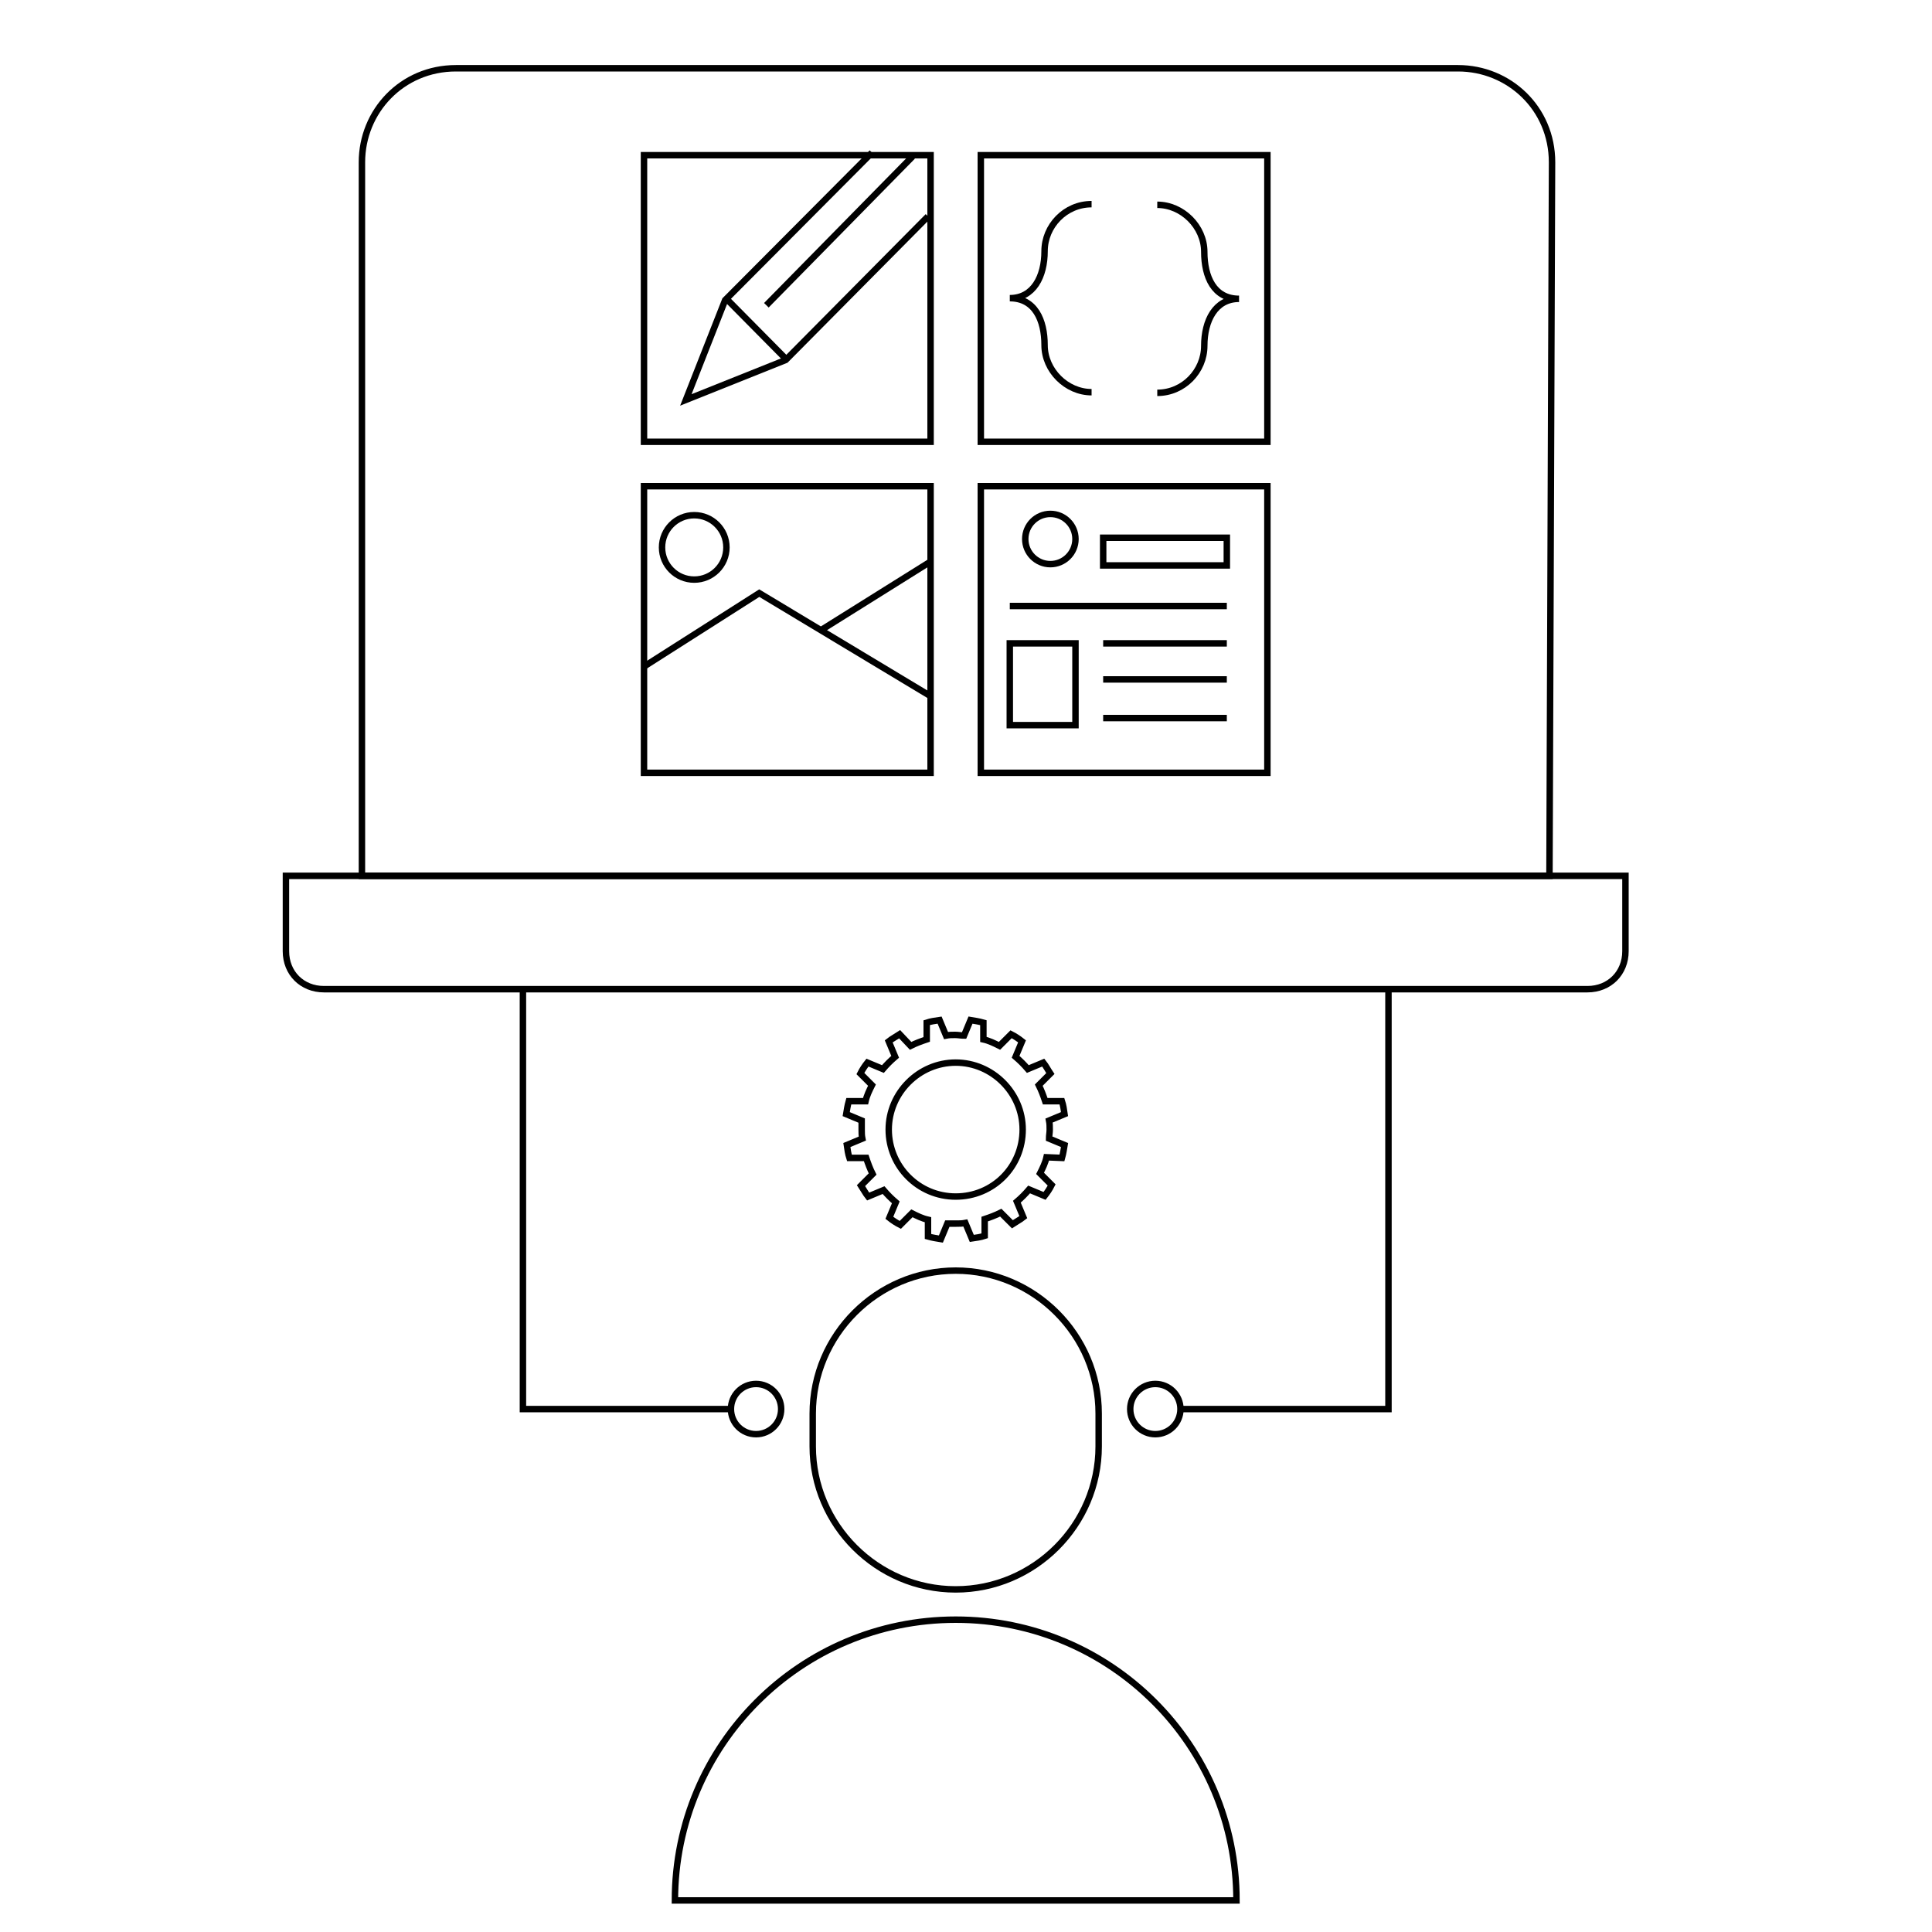 <?xml version="1.0" encoding="utf-8"?>
<!-- Generator: Adobe Illustrator 20.1.0, SVG Export Plug-In . SVG Version: 6.00 Build 0)  -->
<svg version="1.1" id="software-page" xmlns="http://www.w3.org/2000/svg" xmlns:xlink="http://www.w3.org/1999/xlink" x="0px"
	 y="0px" viewBox="0 0 300 300" style="enable-background:new 0 0 300 300;" xml:space="preserve">
<style type="text/css">
	.st0{fill:none;stroke:#000000;stroke-miterlimit:10;}
</style>
<g id="art">
	<rect x="100" y="24.1" class="st0" width="44.5" height="44.5"/>
	<rect x="152.3" y="24.1" class="st0" width="44.5" height="44.5"/>
	<rect x="100" y="75.5" class="st0" width="44.5" height="44.5"/>
	<rect x="152.3" y="75.5" class="st0" width="44.5" height="44.5"/>
	<g>
		<polyline class="st0" points="144.1,33.6 122,55.9 106.5,62.1 112.6,46.6 135.4,23.7 		"/>
		<line class="st0" x1="122.1" y1="55.8" x2="112.8" y2="46.4"/>
		<line class="st0" x1="119" y1="47.4" x2="141.7" y2="24.3"/>
	</g>
	<g>
		<path class="st0" d="M169.5,31.7c-4.1,0-7.3,3.4-7.3,7.3s-1.7,7.3-5.4,7.3c3.9,0,5.4,3.4,5.4,7.3s3.4,7.3,7.3,7.3"/>
		<path class="st0" d="M179.7,61c4.1,0,7.3-3.4,7.3-7.3s1.7-7.3,5.4-7.3c-3.9,0-5.4-3.4-5.4-7.3s-3.4-7.3-7.3-7.3"/>
	</g>
	<polyline class="st0" points="100,103.5 117.9,92.1 144.5,108.1 	"/>
	<line class="st0" x1="127.4" y1="97.9" x2="144.5" y2="87.2"/>
	<circle class="st0" cx="107.8" cy="85" r="5"/>
	<line class="st0" x1="156.8" y1="94.1" x2="190.5" y2="94.1"/>
	<line class="st0" x1="171.3" y1="99.9" x2="190.5" y2="99.9"/>
	<line class="st0" x1="171.3" y1="105.5" x2="190.5" y2="105.5"/>
	<line class="st0" x1="171.3" y1="111.5" x2="190.5" y2="111.5"/>
	<rect x="171.3" y="83.5" class="st0" width="19.2" height="4.3"/>
	<circle class="st0" cx="163.1" cy="83.7" r="3.9"/>
	<polyline class="st0" points="167,112.6 156.8,112.6 156.8,99.9 167,99.9 167,112.6 166.3,112.6 	"/>
</g>
<g id="laptop">
	<path id="laptop2" class="st0" d="M240.6,136H56.2V25.2c0-7.9,6.2-14.6,14.6-14.6h155.6c7.9,0,14.6,6.2,14.6,14.6L240.6,136
		L240.6,136z"/>
	<path id="laptop1" class="st0" d="M44.9,136h207.5v11.7c0,3.4-2.5,5.9-5.9,5.9H50.3c-3.4,0-5.9-2.5-5.9-5.9V136H44.9z"/>
</g>
<g id="person">
	<g id="person2">
		<path class="st0" d="M148.4,246.8L148.4,246.8c-12.2,0-22.2-10-22.2-22.2v-5.1c0-12.2,10-22.2,22.2-22.2l0,0
			c12.2,0,22.2,10,22.2,22.2v5.1C170.6,236.8,160.6,246.8,148.4,246.8z"/>
		<path class="st0" d="M104.8,295.1c0-24.1,19.5-43.6,43.6-43.6S192,271,192,295.1H104.8z"/>
	</g>
</g>
<g id="lineGroup">
	<circle id="serverCircle" class="st0" cx="179.4" cy="218.8" r="3.9"/>
	<polyline id="line2" class="st0" points="183.3,218.8 215.6,218.8 215.6,153.6 	"/>
	<circle id="serverCircle_1_" class="st0" cx="117.4" cy="218.8" r="3.9"/>
	<polyline id="line1" class="st0" points="113.5,218.8 81.2,218.8 81.2,153.6 	"/>
</g>
<path id="cog" class="st0" d="M164.9,179.8c0.2-0.7,0.3-1.4,0.4-2l-2.4-1c0-0.5,0.1-0.9,0.1-1.4s0-0.9-0.1-1.4l2.4-1
	c-0.1-0.7-0.2-1.4-0.4-2h-2.6c-0.3-0.9-0.6-1.7-1-2.5l1.8-1.8c-0.4-0.6-0.7-1.2-1.1-1.7l-2.4,1c-0.6-0.7-1.2-1.3-1.9-1.9l1-2.4
	c-0.5-0.4-1.1-0.8-1.7-1.1l-1.8,1.8c-0.8-0.4-1.6-0.8-2.5-1v-2.6c-0.7-0.2-1.4-0.3-2-0.4l-1,2.4c-0.5,0-0.9-0.1-1.4-0.1
	c-0.5,0-0.9,0-1.4,0.1l-1-2.4c-0.7,0.1-1.4,0.2-2,0.4v2.6c-0.9,0.3-1.7,0.6-2.5,1l-1.7-1.8c-0.6,0.4-1.2,0.7-1.7,1.1l1,2.4
	c-0.7,0.6-1.3,1.2-1.9,1.9l-2.4-1c-0.4,0.5-0.8,1.1-1.1,1.7l1.8,1.8c-0.4,0.8-0.8,1.6-1,2.5h-2.6c-0.2,0.7-0.3,1.4-0.4,2l2.4,1
	c0,0.5,0,0.9,0,1.4s0,0.9,0.1,1.4l-2.4,1c0.1,0.7,0.2,1.4,0.4,2h2.6c0.3,0.9,0.6,1.7,1,2.5l-1.8,1.8c0.4,0.6,0.7,1.2,1.1,1.7l2.4-1
	c0.6,0.7,1.2,1.3,1.9,1.9l-1,2.4c0.5,0.4,1.1,0.8,1.7,1.1l1.8-1.8c0.8,0.4,1.6,0.8,2.5,1v2.6c0.7,0.2,1.4,0.3,2,0.4l1-2.4
	c0.5,0,0.9,0,1.4,0s0.9,0,1.4-0.1l1,2.4c0.7-0.1,1.4-0.2,2-0.4v-2.6c0.9-0.3,1.7-0.6,2.5-1l1.8,1.8c0.6-0.4,1.2-0.7,1.7-1.1l-1-2.4
	c0.7-0.6,1.3-1.2,1.9-1.9l2.4,1c0.4-0.5,0.8-1.1,1.1-1.7l-1.8-1.8c0.4-0.8,0.8-1.6,1-2.5L164.9,179.8z M148.4,185.8
	c-5.8,0-10.4-4.7-10.4-10.4s4.7-10.4,10.4-10.4s10.4,4.7,10.4,10.4C158.8,181.2,154.2,185.8,148.4,185.8z"/>
</svg>
